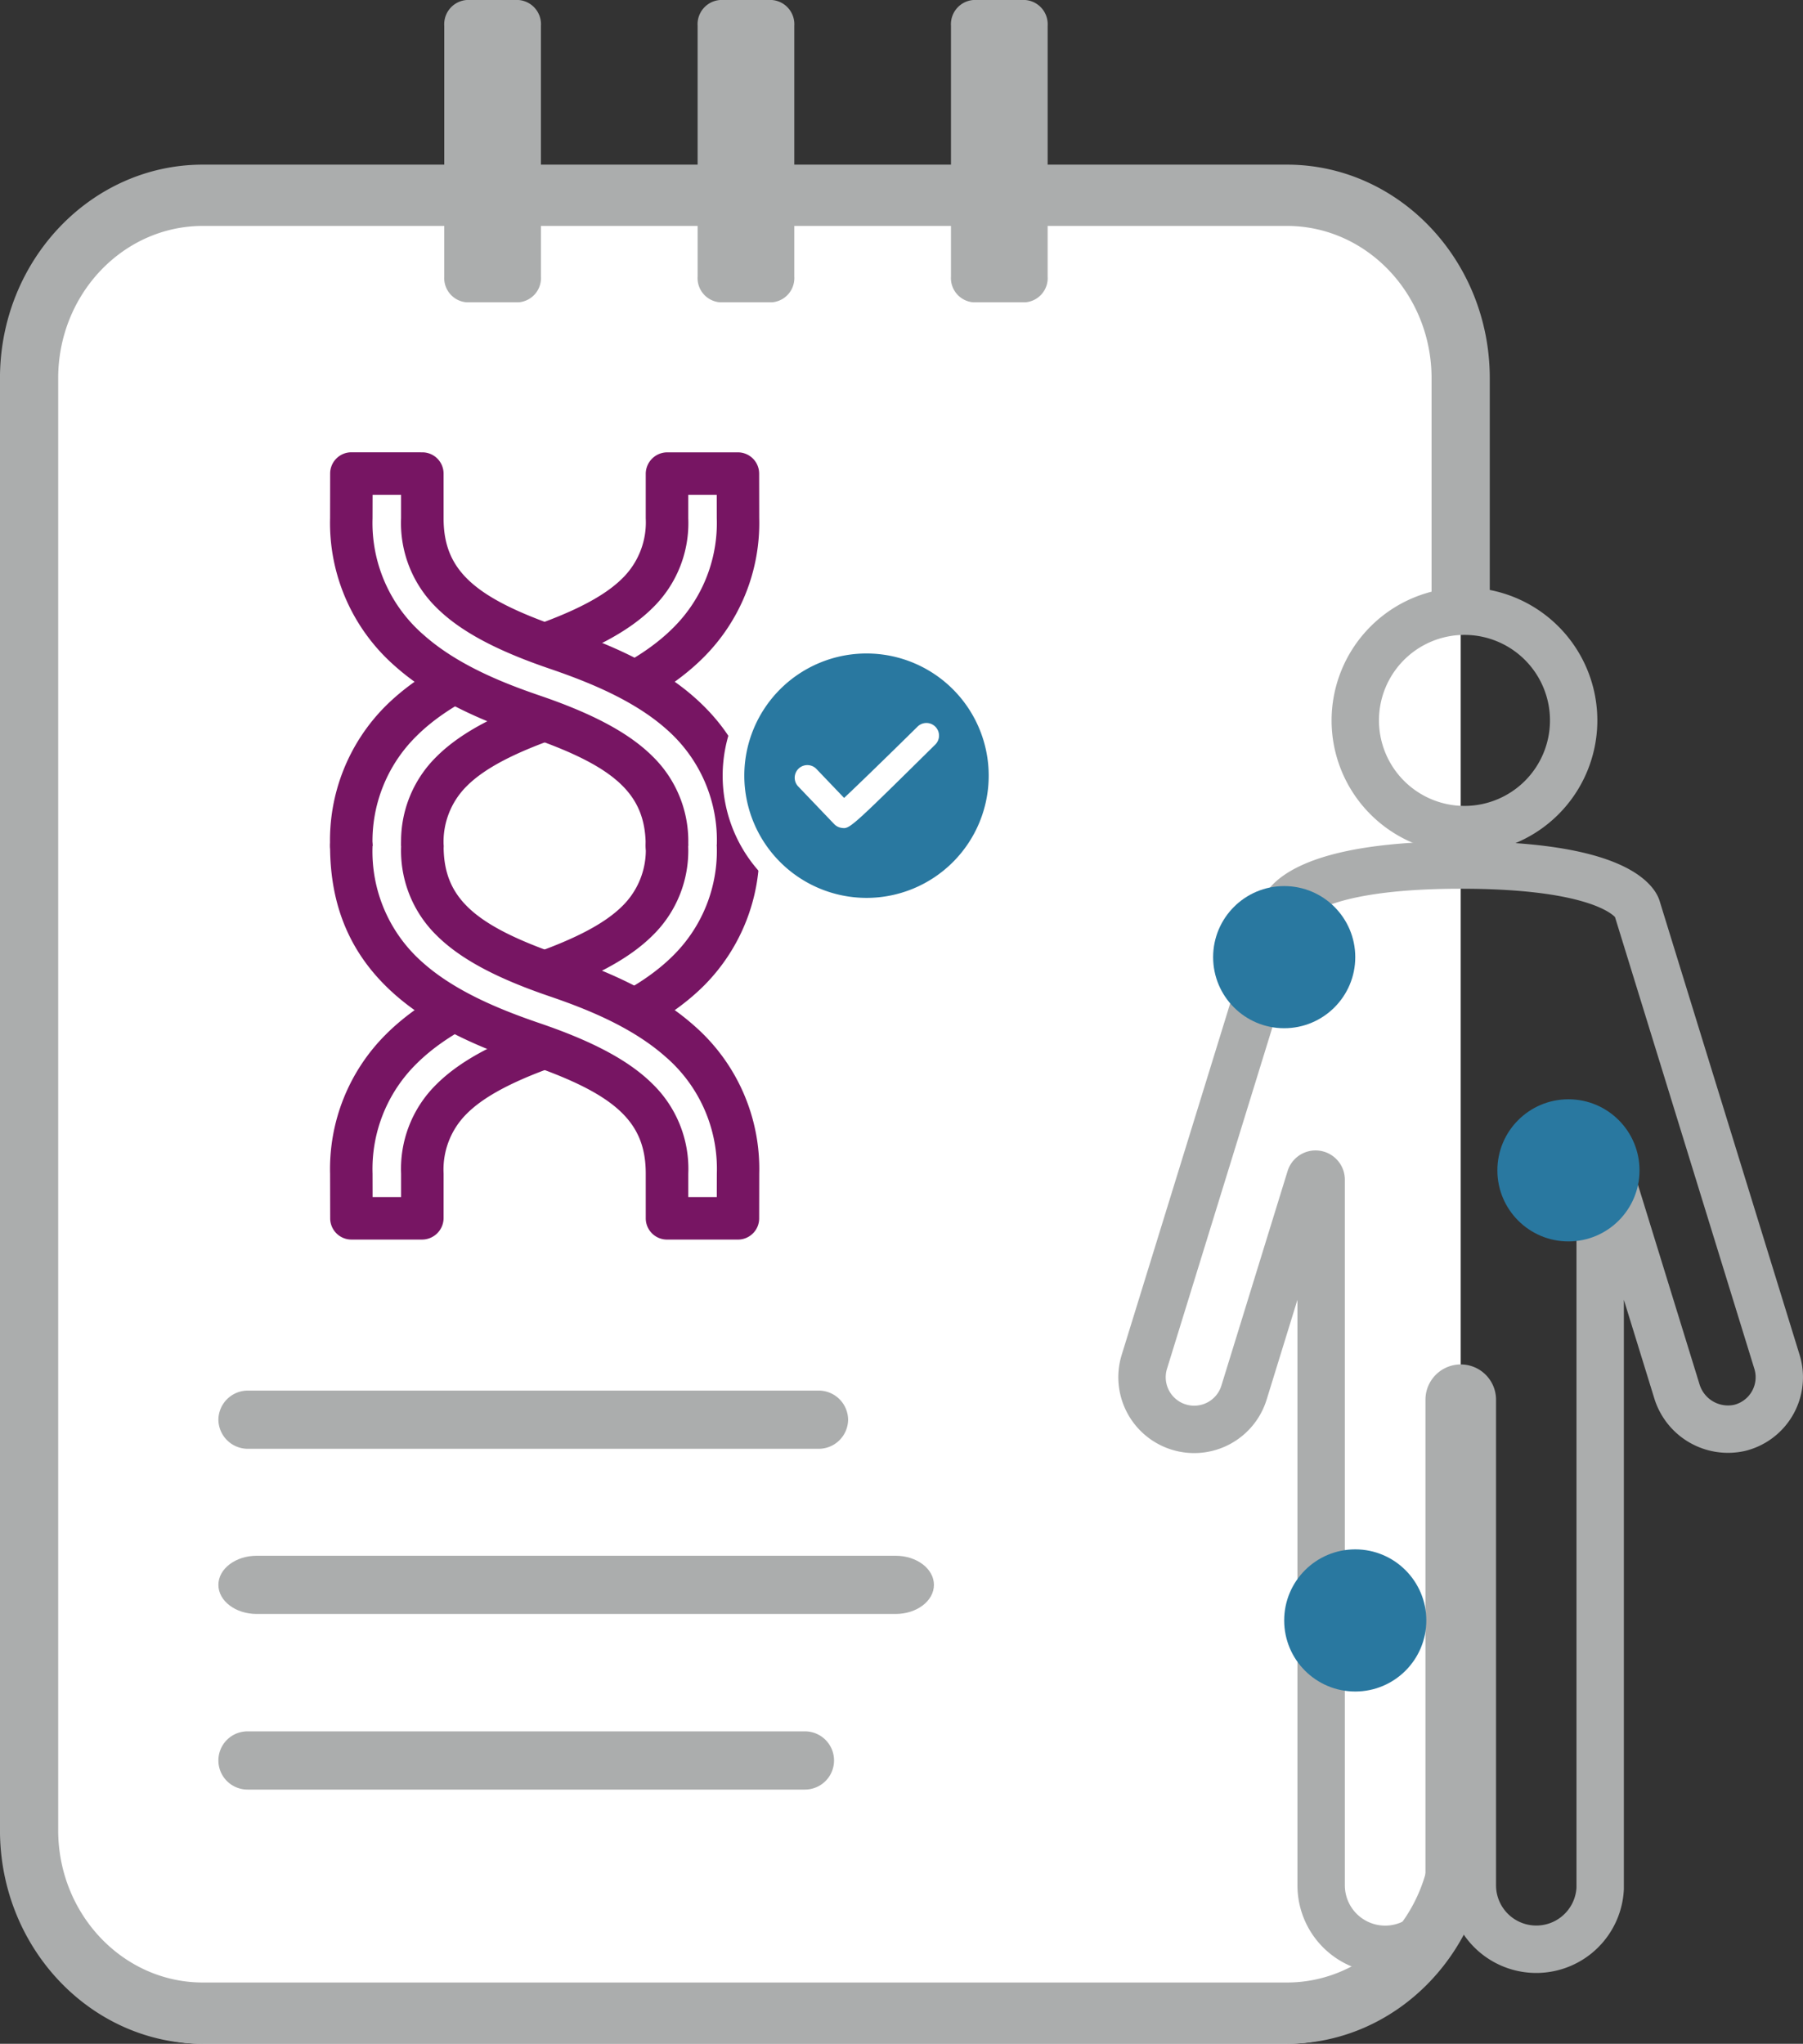 <svg xmlns="http://www.w3.org/2000/svg" width="217.401" height="246.42" viewBox="0 0 217.401 246.42">
  <rect x="0" y="0" width="217.401" height="246.42" fill="#333333" stroke="none"/>
  <g id="Optimizing_Patient_Outcomes" data-name="Optimizing Patient Outcomes" transform="translate(-1135.945 -1973.402)">
    <g id="Group_72625" data-name="Group 72625" transform="translate(1135.945 1973.402)">
      <path id="Path_61365" data-name="Path 61365" d="M380.26,197.637v22.22c0,12.4-9.38,22.446-20.948,22.446H228.594c-11.568,0-20.948-10.05-20.948-22.446V41.689c0-12.4,9.379-22.446,20.948-22.446H359.312c11.568,0,20.948,10.048,20.948,22.446V68.225" transform="translate(-204.136 4.117)" fill="#fff"/>
      <path id="Path_61366" data-name="Path 61366" d="M356.322,239.313H225.6c-13.486,0-24.457-11.552-24.457-25.751V38.494c0-14.2,10.971-25.751,24.457-25.751H356.322c13.486,0,24.457,11.552,24.457,25.751V64.568a3.514,3.514,0,1,1-7.019,0V38.494c0-10.124-7.823-18.361-17.438-18.361H225.6c-9.616,0-17.438,8.237-17.438,18.361V213.562c0,10.124,7.823,18.361,17.438,18.361H356.322c9.616,0,17.438-8.236,17.438-18.361V191.728a3.514,3.514,0,1,1,7.019,0v21.833C380.779,227.761,369.807,239.313,356.322,239.313Z" transform="translate(-201.146 7.108)" fill="#abadad"/>
      <path id="Path_61368" data-name="Path 61368" d="M245.279,5.861h-6.256a2.927,2.927,0,0,0-2.7,3.109V39.2a2.928,2.928,0,0,0,2.7,3.111h6.256a2.928,2.928,0,0,0,2.7-3.111V8.97a2.926,2.926,0,0,0-2.7-3.109" transform="translate(-182.755 -5.861)" fill="#abadad"/>
      <path id="Path_61369" data-name="Path 61369" d="M262.779,5.861h-6.256a2.926,2.926,0,0,0-2.7,3.109V39.2a2.928,2.928,0,0,0,2.7,3.111h6.256a2.928,2.928,0,0,0,2.7-3.111V8.97a2.927,2.927,0,0,0-2.7-3.109" transform="translate(-169.706 -5.861)" fill="#abadad"/>
      <path id="Path_61370" data-name="Path 61370" d="M280.279,5.861h-6.256a2.927,2.927,0,0,0-2.7,3.109V39.2a2.928,2.928,0,0,0,2.7,3.111h6.256a2.928,2.928,0,0,0,2.7-3.111V8.97a2.926,2.926,0,0,0-2.7-3.109" transform="translate(-156.657 -5.861)" fill="#abadad"/>
      <path id="Line_52" data-name="Line 52" d="M65.84.519H-2.91A3.55,3.55,0,0,1-6.5-2.99,3.55,3.55,0,0,1-2.91-6.5H65.84a3.55,3.55,0,0,1,3.59,3.51A3.55,3.55,0,0,1,65.84.519Z" transform="translate(32.833 174.163)" fill="#abadad"/>
      <path id="Line_53" data-name="Line 53" d="M64.224.519H-2.99A3.51,3.51,0,0,1-6.5-2.991,3.51,3.51,0,0,1-2.99-6.5H64.224a3.51,3.51,0,0,1,3.509,3.509A3.51,3.51,0,0,1,64.224.519Z" transform="translate(32.833 215.25)" fill="#abadad"/>
      <path id="Line_54" data-name="Line 54" d="M75.156.519H-1.878C-4.43.519-6.5-1.052-6.5-2.99S-4.43-6.5-1.878-6.5H75.156c2.553,0,4.622,1.571,4.622,3.51S77.709.519,75.156.519Z" transform="translate(32.833 194.078)" fill="#abadad"/>
      <g id="Group_72794" data-name="Group 72794" transform="translate(61.629 76.087)">
        <g id="Group_72109" data-name="Group 72109" transform="translate(0 0)">
          <g id="Group_72794-2" data-name="Group 72794" transform="translate(-330.783 -1575.646)">
            <path id="Path_61544" data-name="Path 61544" d="M77.183,25.436A16.022,16.022,0,1,1,61.161,41.459,16.04,16.04,0,0,1,77.183,25.436Zm0,26.332a10.31,10.31,0,1,0-10.309-10.31A10.321,10.321,0,0,0,77.182,51.768Z" transform="translate(368.552 1544.961)" fill="#abadad"/>
            <path id="Path_61563" data-name="Path 61563" d="M65.889,69.729c8.632,0,15.105.953,19.239,2.833,3.549,1.614,4.492,3.529,4.739,4.348l16.88,54.734c.056.183.106.365.15.545a9.144,9.144,0,0,1-6.735,11.039l-.067.015a9.3,9.3,0,0,1-10.9-6.458L85.557,125l0,71.078a10.574,10.574,0,0,1-19.67,4.888A10.571,10.571,0,0,1,46.2,195.6V124.995l-3.716,12.042a9.145,9.145,0,0,1-17.477-5.393L41.849,77.087c.247-.821,1.191-2.763,4.743-4.424C50.754,70.716,57.246,69.729,65.889,69.729Zm18.6,9.129c-.478-.508-3.864-3.416-18.6-3.416-14.894,0-18.213,3.066-18.655,3.566L30.468,133.328a3.432,3.432,0,1,0,6.56,2.024l7.981-25.863a3.531,3.531,0,0,1,6.906,1.048V195.6a4.86,4.86,0,0,0,9.72,0V137.052a4.254,4.254,0,0,1,8.509,0V195.6a4.854,4.854,0,0,0,9.7.275V110.417a3.514,3.514,0,0,1,6.873-1.034l7.952,25.774a3.59,3.59,0,0,0,4.18,2.511,3.431,3.431,0,0,0,2.5-4.135c-.016-.068-.036-.137-.057-.208Z" transform="translate(379.398 1531.272)" fill="#abadad"/>
            <circle id="Ellipse_1208" data-name="Ellipse 1208" cx="8.569" cy="8.569" r="8.569" transform="translate(415.43 1606.394)" fill="#2978a0"/>
            <circle id="Ellipse_1209" data-name="Ellipse 1209" cx="8.569" cy="8.569" r="8.569" transform="translate(449.704 1632.1)" fill="#2978a0"/>
            <circle id="Ellipse_1210" data-name="Ellipse 1210" cx="8.569" cy="8.569" r="8.569" transform="translate(423.998 1686.367)" fill="#2978a0"/>
          </g>
        </g>
      </g>
    </g>
    <g id="Group_72624" data-name="Group 72624" transform="translate(1167.495 2021.461)">
      <g id="Group_72598" data-name="Group 72598" transform="translate(0 0)">
        <path id="Path_62104" data-name="Path 62104" d="M6.061,12.469c5.252-5.252,11.352-5.17,22.508.3,10.289,5.051,22.179,8.827,32.349-1.342l3.794-3.807L58.663,1.576l-3.81,3.81c-5.252,5.254-11.352,5.17-22.508-.3C22.057.03,10.168-3.762,0,6.408" transform="translate(6.279 49.406) rotate(-45)" fill="#fff"/>
        <path id="Path_61232_-_Outline" data-name="Path 61232 - Outline" d="M47.578,20.82c-6.378,0-12.7-2.494-18.176-5.183-10.592-5.2-16.034-5.352-20.8-.589A1.49,1.49,0,0,1,6.5,12.941c5.727-5.727,12.517-5.721,24.218.021,9.811,4.817,21.123,8.457,30.639-1.058L64.1,9.152,60.153,5.209,57.4,7.966c-5.726,5.727-12.516,5.722-24.218-.021C23.364,3.126,12.048-.519,2.544,8.987A1.49,1.49,0,0,1,.436,6.88C11.269-3.954,23.731-.014,34.492,5.27c10.593,5.2,16.035,5.352,20.8.589l3.81-3.81a1.534,1.534,0,0,1,2.107,0L67.256,8.1a1.49,1.49,0,0,1,0,2.105l-3.794,3.807A21.7,21.7,0,0,1,47.578,20.82Z" transform="translate(4.147 49.381) rotate(-45)" fill="#771563"/>
        <path id="Path_61232_-_Outline_-_Outline" data-name="Path 61232 - Outline - Outline" d="M48.649,22.963c-7.051,0-14.02-3.02-18.648-5.292-5.457-2.678-9.422-3.925-12.477-3.925a9.459,9.459,0,0,0-7.091,3.132,2.561,2.561,0,0,1-3.622-3.622,14.276,14.276,0,0,1,10.613-4.6c3.975,0,8.689,1.4,14.835,4.421C36.79,15.3,42.741,17.85,48.583,17.85a17.8,17.8,0,0,0,13.085-5.633l1.986-1.993L61.225,7.8l-2,2a14.273,14.273,0,0,1-10.612,4.6c-3.974,0-8.689-1.4-14.836-4.421C29.242,7.751,23.284,5.194,17.439,5.194A17.769,17.769,0,0,0,4.373,10.816,2.561,2.561,0,1,1,.75,7.194,22.885,22.885,0,0,1,17.338,0c6.861,0,13.6,2.875,18.7,5.379C41.494,8.057,45.459,9.3,48.513,9.3A9.456,9.456,0,0,0,55.6,6.173l3.81-3.81a2.6,2.6,0,0,1,3.622,0l6.049,6.048a2.565,2.565,0,0,1,0,3.619l-3.794,3.807A22.906,22.906,0,0,1,48.649,22.963ZM17.525,11.6c3.441,0,7.58,1.278,13.421,4.145,9.263,4.548,14.54,5.073,17.7,5.073v0a20.566,20.566,0,0,0,15.128-6.5l3.793-3.806a.419.419,0,0,0,0-.591L61.521,3.878a.492.492,0,0,0-.592,0l-3.81,3.81a11.592,11.592,0,0,1-8.606,3.76c-3.441,0-7.58-1.278-13.421-4.145C30.2,4.9,23.758,2.143,17.338,2.143c-5.724,0-10.654,2.148-15.072,6.567a.419.419,0,1,0,.592.592,20.07,20.07,0,0,1,14.582-6.25c6.286,0,12.539,2.674,17.284,5,5.842,2.867,10.256,4.2,13.891,4.2a12.255,12.255,0,0,0,9.1-3.977l3.514-3.514,5.457,5.457-3.5,3.509a20.1,20.1,0,0,1-14.6,6.261c-6.283,0-12.529-2.671-17.269-5-5.841-2.867-10.255-4.2-13.891-4.2a12.258,12.258,0,0,0-9.1,3.977.419.419,0,0,0,.592.592A11.594,11.594,0,0,1,17.525,11.6Z" transform="translate(2.632 49.381) rotate(-45)" fill="#771563"/>
        <path id="Path_62105" data-name="Path 62105" d="M11.44,64.712c10.169-10.168,6.378-22.057,1.327-32.347C7.292,21.21,7.208,15.11,12.462,9.858l3.808-3.81L10.223,0,6.415,3.794C-3.755,13.964.021,25.854,5.072,36.143,10.548,47.3,10.631,53.4,5.379,58.651" transform="translate(3.592 16.268) rotate(-45)" fill="#fff"/>
        <path id="Path_61235_-_Outline" data-name="Path 61235 - Outline" d="M12.888,67.692a1.49,1.49,0,0,1-1.054-2.544c9.48-9.479,6.1-20.327,1.043-30.637-5.743-11.7-5.749-18.49-.021-24.216l2.755-2.756L11.669,3.6,8.915,6.34C-.6,15.854,3.042,27.166,7.858,36.977c5.743,11.7,5.75,18.491.023,24.218a1.49,1.49,0,0,1-2.107-2.107c4.763-4.763,4.609-10.206-.59-20.8C.211,28.162-4.1,15.138,6.809,4.231l3.81-3.8a1.49,1.49,0,0,1,2.105,0l6.047,6.049a1.49,1.49,0,0,1,0,2.107L14.964,12.4c-4.764,4.762-4.61,10.2.589,20.8,5.283,10.763,9.223,23.225-1.611,34.058A1.485,1.485,0,0,1,12.888,67.692Z" transform="translate(1.515 16.239) rotate(-45)" fill="#771563"/>
        <path id="Path_61235_-_Outline_-_Outline" data-name="Path 61235 - Outline - Outline" d="M13.959,69.835a2.561,2.561,0,0,1-1.811-4.373A17.787,17.787,0,0,0,17.81,51.273c-.3-5.4-2.737-10.968-4.824-15.219-3.013-6.139-4.418-10.848-4.421-14.82a14.273,14.273,0,0,1,4.6-10.626l2-2L12.738,6.181l-2,1.99A17.842,17.842,0,0,0,5.152,22.552C5.488,28,7.861,33.442,9.89,37.576c3.014,6.139,4.419,10.848,4.422,14.82a14.275,14.275,0,0,1-4.6,10.628A2.561,2.561,0,0,1,6.086,59.4c4.418-4.418,4.218-9.356-.795-19.568C3.217,35.607.415,29.231.042,22.685a22.928,22.928,0,0,1,7.08-18.14l3.812-3.8a2.561,2.561,0,0,1,3.619,0L20.6,6.8a2.565,2.565,0,0,1,0,3.622l-3.808,3.81c-4.419,4.418-4.219,9.355.793,19.567,2.32,4.726,5.024,10.977,5.346,17.421.343,6.86-2,12.7-7.162,17.866A2.544,2.544,0,0,1,13.959,69.835ZM12.741,3.153,18.2,8.61l-3.512,3.514a12.255,12.255,0,0,0-3.977,9.109c0,3.633,1.338,8.043,4.2,13.878,2.175,4.432,4.714,10.261,5.039,16.042.342,6.077-1.715,11.253-6.287,15.825a.419.419,0,0,0,.592.592c4.71-4.709,6.848-10.023,6.537-16.244-.3-6.053-2.9-12.043-5.13-16.584-2.767-5.639-4.044-9.656-4.139-13.026a11.606,11.606,0,0,1,3.755-9l3.808-3.81a.419.419,0,0,0,0-.592L13.038,2.265a.419.419,0,0,0-.591,0l-3.81,3.8a20.6,20.6,0,0,0-6.454,16.5c.351,6.158,3.041,12.267,5.034,16.326,2.768,5.639,4.045,9.656,4.14,13.026a11.608,11.608,0,0,1-3.754,9,.419.419,0,1,0,.592.592A12.257,12.257,0,0,0,12.17,52.4c0-3.633-1.339-8.043-4.2-13.878C5.849,34.207,3.372,28.509,3.014,22.684A19.878,19.878,0,0,1,9.227,6.654Z" transform="translate(0 16.238) rotate(-45)" fill="#771563"/>
        <path id="Path_62106" data-name="Path 62106" d="M58.651,5.377c-5.252,5.252-11.352,5.17-22.508-.3C25.854.021,13.964-3.755,3.794,6.413L0,10.222,6.049,16.27l3.81-3.81c5.252-5.254,11.352-5.17,22.508.3,10.289,5.051,22.178,8.843,32.346-1.327" transform="translate(3.593 91.607) rotate(-45)" fill="#fff"/>
        <path id="Path_61234_-_Outline" data-name="Path 61234 - Outline" d="M51.426,20.82c-6.223,0-12.467-2.442-18.226-5.27-10.593-5.2-16.035-5.352-20.8-.589l-3.81,3.81a1.534,1.534,0,0,1-2.107,0L.436,12.723a1.49,1.49,0,0,1,0-2.105L4.229,6.81C15.138-4.1,28.162.211,38.29,5.183c10.592,5.2,16.034,5.352,20.8.589a1.49,1.49,0,0,1,2.107,2.107c-5.727,5.727-12.517,5.721-24.218-.021C27.166,3.042,15.854-.6,6.338,8.915L3.6,11.668l3.943,3.943,2.756-2.756c5.726-5.727,12.516-5.722,24.218.021,9.816,4.819,21.131,8.463,30.636-1.043a1.49,1.49,0,1,1,2.107,2.107C62.22,18.976,56.831,20.82,51.426,20.82Z" transform="translate(1.516 91.637) rotate(-45)" fill="#771563"/>
        <path id="Path_61234_-_Outline_-_Outline" data-name="Path 61234 - Outline - Outline" d="M52.5,22.963c-6.86,0-13.6-2.874-18.7-5.379-5.458-2.678-9.423-3.926-12.477-3.926a9.456,9.456,0,0,0-7.09,3.132L10.42,20.6a2.6,2.6,0,0,1-3.622,0L.749,14.552a2.565,2.565,0,0,1,0-3.619L4.54,7.125A22.905,22.905,0,0,1,21.183,0C28.236,0,35.2,3.021,39.832,5.293c5.457,2.678,9.422,3.925,12.477,3.925A9.459,9.459,0,0,0,59.4,6.086a2.561,2.561,0,0,1,3.622,3.622,14.276,14.276,0,0,1-10.613,4.6c-3.974,0-8.688-1.4-14.835-4.421C33.043,7.666,27.092,5.113,21.249,5.113A17.8,17.8,0,0,0,8.165,10.744L6.179,12.738l2.429,2.429,2-2a14.272,14.272,0,0,1,10.612-4.6c3.975,0,8.689,1.4,14.836,4.421,4.537,2.227,10.494,4.784,16.339,4.784A17.769,17.769,0,0,0,65.46,12.147a2.561,2.561,0,1,1,3.623,3.622A22.888,22.888,0,0,1,52.5,22.963ZM21.32,11.515c3.441,0,7.58,1.278,13.421,4.145,4.894,2.4,11.335,5.16,17.754,5.16v0c5.725,0,10.655-2.148,15.073-6.567a.419.419,0,1,0-.592-.592,20.07,20.07,0,0,1-14.582,6.25c-6.286,0-12.539-2.674-17.284-5-5.842-2.867-10.256-4.2-13.891-4.2a12.254,12.254,0,0,0-9.1,3.977L8.608,18.2,3.151,12.741l3.5-3.51a20.1,20.1,0,0,1,14.6-6.26c6.284,0,12.53,2.671,17.27,5,5.842,2.867,10.255,4.2,13.89,4.2a12.258,12.258,0,0,0,9.1-3.977.419.419,0,1,0-.592-.592,11.594,11.594,0,0,1-8.606,3.76c-3.441,0-7.58-1.278-13.421-4.145-9.263-4.547-14.541-5.073-17.7-5.073a20.566,20.566,0,0,0-15.127,6.5L2.263,12.446a.419.419,0,0,0,0,.591l6.049,6.048a.492.492,0,0,0,.592,0l3.81-3.81A11.592,11.592,0,0,1,21.32,11.515Z" transform="translate(0.002 91.636) rotate(-45)" fill="#771563"/>
        <path id="Path_62107" data-name="Path 62107" d="M6.408,0C-3.762,10.17.03,22.057,5.081,32.347c5.474,11.154,5.559,17.254.3,22.508l-3.81,3.808,6.049,6.049,3.808-3.794c10.168-10.17,6.394-22.06,1.341-32.349C7.3,17.413,7.217,11.313,12.469,6.061" transform="translate(6.279 58.469) rotate(-45)" fill="#fff"/>
        <path id="Path_61233_-_Outline" data-name="Path 61233 - Outline" d="M9.15,67.692A1.485,1.485,0,0,1,8.1,67.256L2.048,61.207a1.49,1.49,0,0,1,0-2.107l3.81-3.808c4.763-4.763,4.609-10.206-.589-20.8C-.014,23.732-3.953,11.27,6.88.436A1.49,1.49,0,0,1,8.987,2.544c-9.48,9.48-6.1,20.327-1.043,30.637,5.743,11.7,5.748,18.49.021,24.218L5.209,60.154,9.152,64.1l2.755-2.745c9.514-9.516,5.872-20.827,1.055-30.637C7.22,19.014,7.214,12.224,12.941,6.5A1.49,1.49,0,0,1,15.048,8.6c-4.763,4.763-4.609,10.205.589,20.8,4.973,10.127,9.283,23.15-1.625,34.059l-3.81,3.8A1.485,1.485,0,0,1,9.15,67.692Z" transform="translate(4.147 58.494) rotate(-45)" fill="#771563"/>
        <path id="Path_61233_-_Outline_-_Outline" data-name="Path 61233 - Outline - Outline" d="M10.222,69.835h0a2.544,2.544,0,0,1-1.811-.75L2.362,63.036a2.561,2.561,0,0,1,0-3.623L6.173,55.6c4.418-4.418,4.218-9.356-.794-19.568C3.059,31.312.355,25.061.033,18.617c-.343-6.86,2-12.7,7.161-17.867a2.561,2.561,0,0,1,3.622,3.622,17.789,17.789,0,0,0-5.662,14.19c.3,5.4,2.737,10.968,4.823,15.218C12.991,39.919,14.4,44.628,14.4,48.6a14.277,14.277,0,0,1-4.6,10.628l-2,2,2.429,2.429,2-1.99a17.843,17.843,0,0,0,5.589-14.383c-.336-5.445-2.709-10.888-4.739-15.022C10.059,26.12,8.655,21.41,8.651,17.438a14.276,14.276,0,0,1,4.6-10.627,2.561,2.561,0,0,1,3.622,3.622c-4.418,4.418-4.218,9.356.793,19.568,2.075,4.226,4.877,10.6,5.251,17.147a22.93,22.93,0,0,1-7.08,18.141l-3.812,3.8a2.545,2.545,0,0,1-1.808.747ZM9.005,2.143a.417.417,0,0,0-.3.123C4,6.975,1.862,12.289,2.173,18.51c.3,6.053,2.9,12.042,5.13,16.584,2.767,5.638,4.044,9.656,4.139,13.026a11.609,11.609,0,0,1-3.754,9l-3.81,3.808a.419.419,0,0,0,0,.592l6.049,6.049a.416.416,0,0,0,.3.123h0a.417.417,0,0,0,.3-.122l3.81-3.8a20.6,20.6,0,0,0,6.454-16.5C20.431,41.113,17.74,35,15.747,30.946,12.98,25.307,11.7,21.29,11.608,17.919a11.609,11.609,0,0,1,3.754-9,.419.419,0,1,0-.592-.592,12.258,12.258,0,0,0-3.977,9.11c0,3.633,1.338,8.043,4.2,13.878,2.118,4.313,4.6,10.01,4.954,15.835a19.879,19.879,0,0,1-6.214,16.032l-3.514,3.5L4.766,61.225,8.28,57.712a12.259,12.259,0,0,0,3.977-9.11c0-3.633-1.338-8.043-4.2-13.878C5.879,30.293,3.34,24.464,3.015,18.683,2.673,12.606,4.73,7.429,9.3,2.857a.419.419,0,0,0-.3-.715Z" transform="translate(2.632 58.494) rotate(-45)" fill="#771563"/>
        <ellipse id="Ellipse_1211" data-name="Ellipse 1211" cx="16.04" cy="16.04" rx="16.04" ry="16.04" transform="translate(56.893 29.426)" fill="#2978a0"/>
        <path id="Ellipse_1202_-_Outline" data-name="Ellipse 1202 - Outline" d="M17.346,0A17.346,17.346,0,1,1,0,17.346,17.365,17.365,0,0,1,17.346,0Zm0,32.08A14.734,14.734,0,1,0,2.611,17.346,14.751,14.751,0,0,0,17.346,32.08Z" transform="translate(55.586 28.12)" fill="#fff"/>
        <path id="Path_62071" data-name="Path 62071" d="M5.98,12.634a2.08,2.08,0,0,1-.3-.03,1.538,1.538,0,0,1-.873-.453L.421,7.563a1.524,1.524,0,0,1,2.2-2.105L6,8.994C7.74,7.368,11.464,3.741,14.816.438A1.521,1.521,0,1,1,16.953,2.6C7.777,11.657,6.787,12.634,5.98,12.634Z" transform="translate(64.229 39.153)" fill="#fff"/>
      </g>
    </g>
  </g>
</svg>
